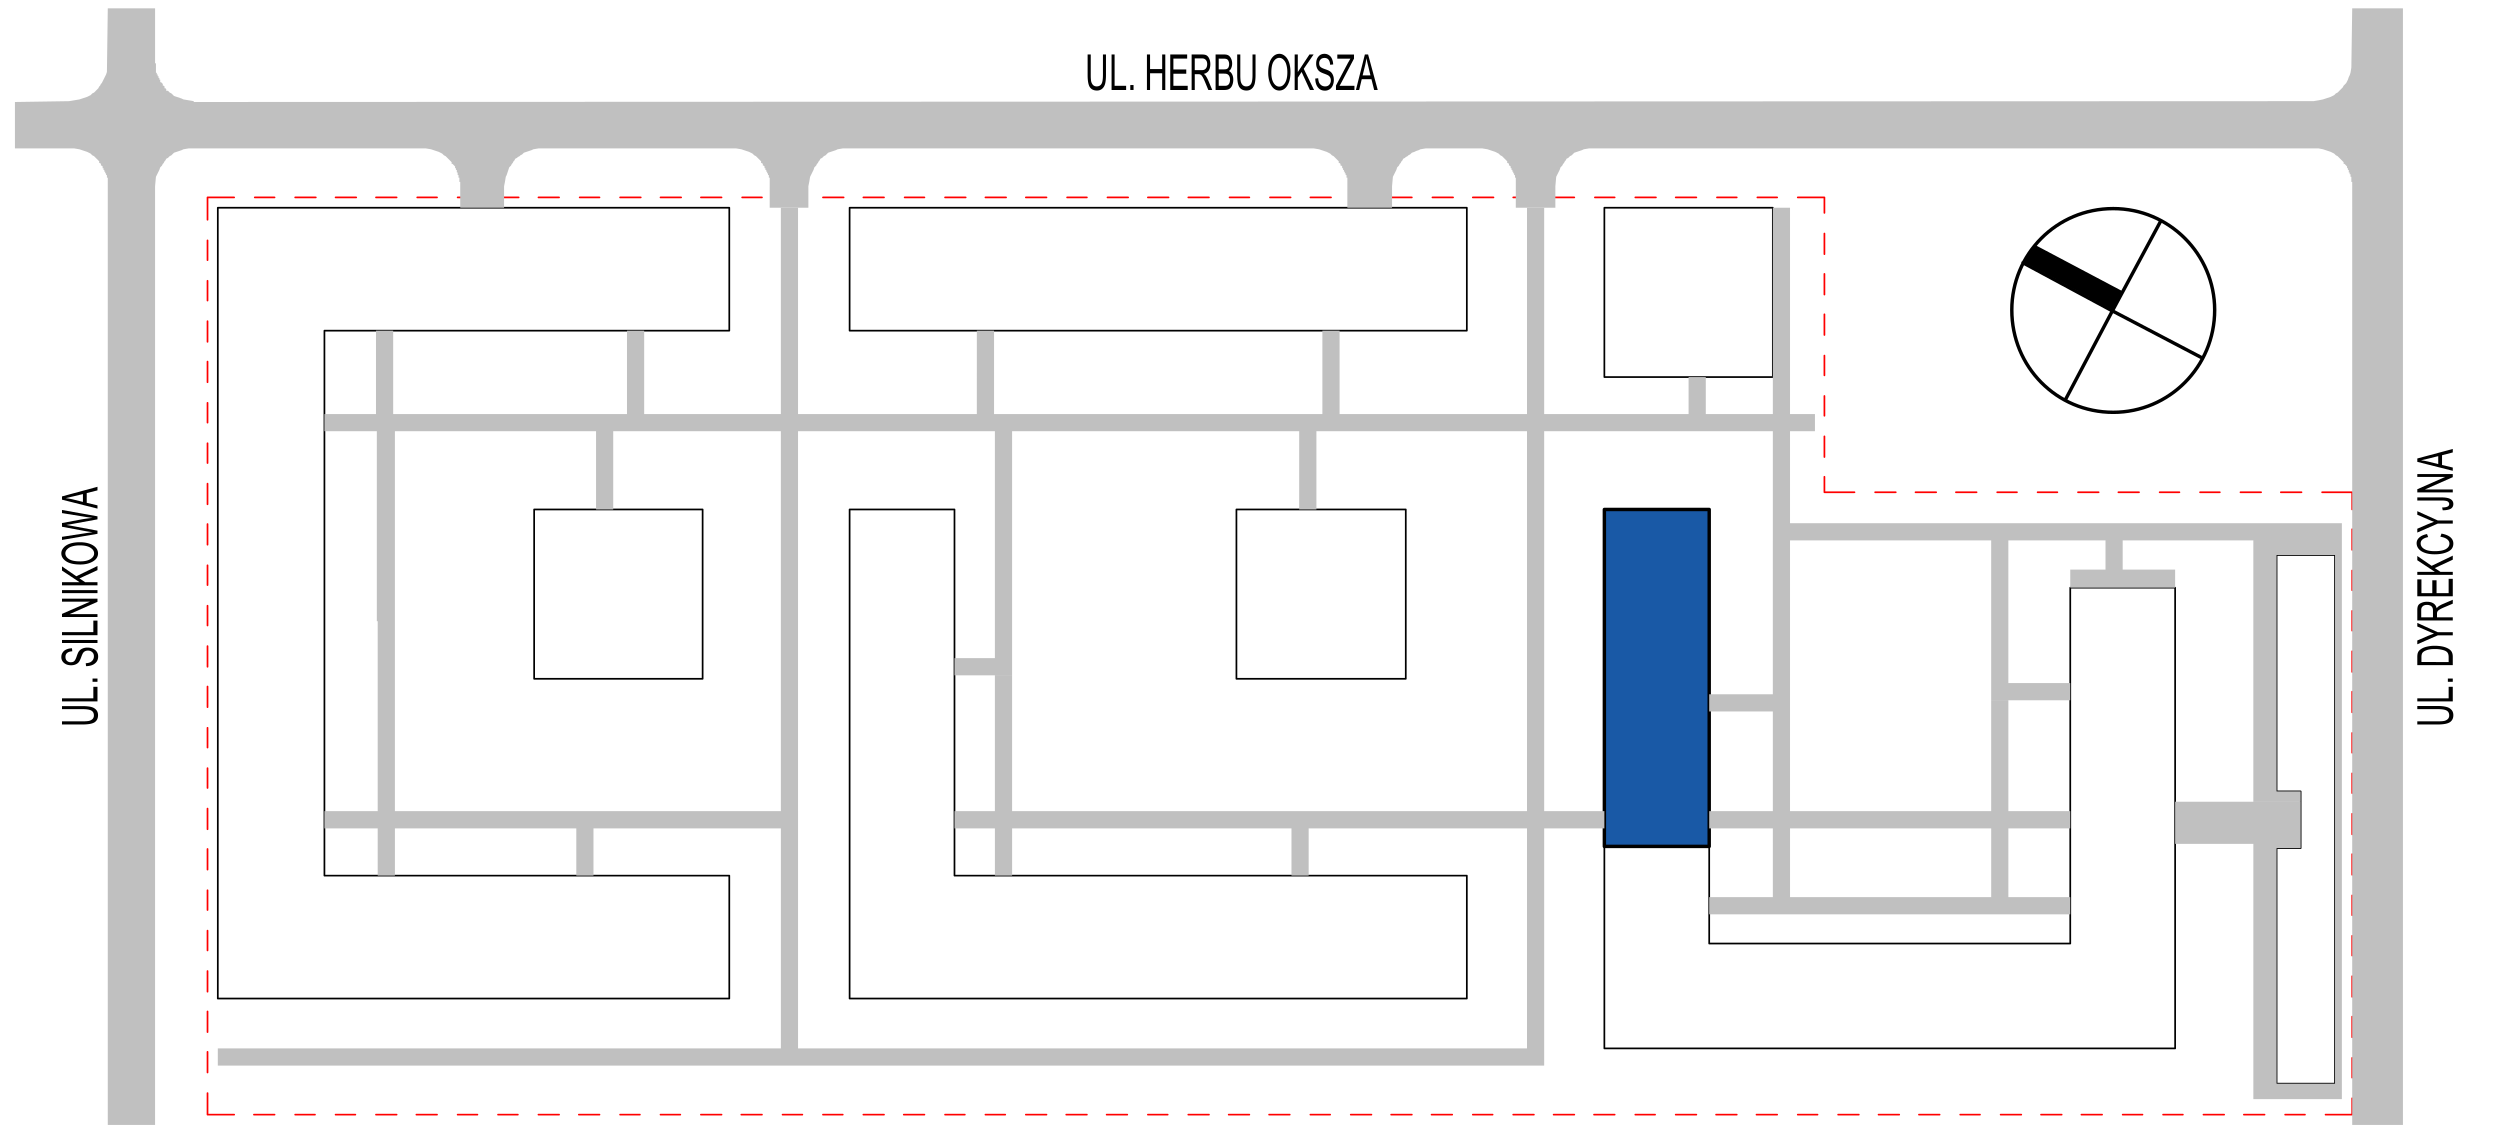 <svg xmlns="http://www.w3.org/2000/svg" xmlns:xlink="http://www.w3.org/1999/xlink" width="349pt" height="212" viewBox="0 0 349 159"><defs><symbol overflow="visible" id="A"><path d="M0-.344h-4.953v-.422H-2.5L-4.953-2.39v-.593l2 1.375L0-3.031v.562l-2.516 1.172.797.531H0zm0 0"/></symbol><symbol overflow="visible" id="f"><path d="M2.484-4.953h.422v2.86c0 .48-.039.874-.11 1.187-.073.304-.21.543-.405.719-.2.18-.45.265-.75.265-.438 0-.766-.156-.985-.469-.21-.32-.312-.89-.312-1.703v-2.86H.78v2.86c0 .45.024.774.078.969.063.2.157.355.282.469a.7.7 0 00.468.156c.301 0 .52-.11.657-.328.144-.219.218-.64.218-1.266zm0 0"/></symbol><symbol overflow="visible" id="h"><path d="M.422 0v-.688h.453V0zm0 0"/></symbol><symbol overflow="visible" id="j"><path d="M.344 0v-4.953H.78v2.031H2.47v-2.031h.437V0H2.47v-2.328H.78V0zm0 0"/></symbol><symbol overflow="visible" id="k"><path d="M.36 0v-4.953h2.359v.578H.797v1.516h1.797v.593H.797v1.688h2V0zm0 0"/></symbol><symbol overflow="visible" id="l"><path d="M.344 0v-4.953h1.453c.3 0 .52.047.656.14.145.094.266.25.36.47.093.21.14.452.14.734 0 .375-.078.683-.234.921-.156.231-.387.376-.688.438.125.086.219.172.281.266.126.187.239.402.344.64L3.22 0h-.547L2.25-1.031c-.168-.407-.297-.676-.39-.813-.087-.144-.169-.238-.25-.281a.58.58 0 00-.329-.078h-.5V0zM.78-2.766h.922c.207 0 .363-.03.469-.093a.68.68 0 00.25-.282c.062-.132.094-.289.094-.468 0-.25-.063-.442-.188-.579-.117-.144-.289-.218-.515-.218H.78zm0 0"/></symbol><symbol overflow="visible" id="m"><path d="M.328 0v-4.953h1.234c.239 0 .43.047.579.14.144.094.265.247.359.454.094.199.14.421.14.671 0 .231-.042.438-.124.626a.94.94 0 01-.329.421c.188.086.333.23.438.438.113.21.172.465.172.765 0 .305-.055.57-.156.797a1.027 1.027 0 01-.391.485C2.082-.051 1.86 0 1.578 0zm.438-2.875h.703c.187 0 .316-.016.39-.047a.47.47 0 00.266-.234.942.942 0 00.094-.453.918.918 0 00-.094-.438c-.055-.125-.125-.207-.219-.25-.086-.05-.246-.078-.484-.078H.766zm0 2.297h.812c.176 0 .305-.02.39-.063a.596.596 0 00.282-.296c.063-.133.094-.301.094-.5 0-.188-.031-.344-.094-.47a.595.595 0 00-.25-.28c-.094-.063-.258-.094-.484-.094h-.75zm0 0"/></symbol><symbol overflow="visible" id="n"><path d="M.234-2.406c0-.852.145-1.504.438-1.953.3-.457.676-.688 1.125-.688.281 0 .539.106.781.313.238.199.426.492.563.875.132.386.203.851.203 1.39 0 .73-.137 1.328-.406 1.797-.293.5-.68.75-1.157.75-.48 0-.867-.258-1.156-.781-.262-.469-.39-1.035-.39-1.703zm.438 0c0 .617.11 1.094.328 1.437.219.336.477.5.781.5.32 0 .586-.172.797-.515.219-.344.328-.844.328-1.5 0-.426-.058-.805-.172-1.141a1.415 1.415 0 00-.39-.625.792.792 0 00-.547-.234c-.324 0-.594.171-.813.515-.21.336-.312.856-.312 1.563zm0 0"/></symbol><symbol overflow="visible" id="o"><path d="M.328 0v-4.953h.438V-2.5L2.39-4.953h.578l-1.375 2L3.03 0h-.578L1.297-2.516l-.531.797V0zm0 0"/></symbol><symbol overflow="visible" id="p"><path d="M.203-1.594L.61-1.64c.02.274.067.485.141.641.082.148.191.266.328.36.145.093.313.14.5.14.25 0 .442-.078.578-.234a.863.863 0 00.219-.61.856.856 0 00-.078-.375A.744.744 0 002.062-2c-.093-.07-.32-.172-.671-.297-.305-.113-.524-.226-.657-.344a1.143 1.143 0 01-.296-.437 1.517 1.517 0 01-.11-.594c0-.406.102-.734.313-.984.207-.258.488-.39.843-.39.239 0 .446.062.625.187.188.117.329.289.422.515.102.219.16.48.172.782l-.422.046c-.023-.32-.101-.562-.234-.718-.125-.157-.309-.235-.547-.235-.25 0-.438.074-.563.219a.735.735 0 00-.187.516c0 .21.047.367.14.468.094.118.301.23.626.344.32.106.55.2.687.281.195.125.344.293.438.5.101.211.156.454.156.735 0 .281-.055.543-.156.781-.106.23-.25.406-.438.531a1.155 1.155 0 01-.656.188C1.14.094.817-.055.578-.36.336-.66.211-1.07.203-1.594zm0 0"/></symbol><symbol overflow="visible" id="q"><path d="M.094 0v-.61L1.766-3.78c.113-.219.226-.414.343-.594H.281v-.578H2.61v.578L.797-.937l-.203.359h2.078V0zm0 0"/></symbol><symbol overflow="visible" id="r"><path d="M0 0l1.25-4.953h.453L3.047 0h-.5l-.375-1.5H.812L.454 0zm.938-2.031H2.03l-.328-1.375a16.637 16.637 0 01-.234-1.031c-.043.324-.102.64-.172.953zm0 0"/></symbol><symbol overflow="visible" id="s"><path d="M-4.953-2.484v-.438h2.86c.48 0 .874.043 1.187.125.304.074.543.211.719.406.18.2.265.45.265.75 0 .43-.156.75-.469.97-.32.218-.89.327-1.703.327h-2.86V-.78h2.86c.45 0 .774-.024.969-.078.2-.063.355-.157.469-.282A.7.7 0 00-.5-1.609c0-.301-.11-.52-.328-.657-.219-.144-.64-.218-1.266-.218zm0 0"/></symbol><symbol overflow="visible" id="t"><path d="M0-.328h-4.953V-.75h4.375v-1.61H0zm0 0"/></symbol><symbol overflow="visible" id="u"><path d="M0-.422h-.688v-.453H0zm0 0"/></symbol><symbol overflow="visible" id="w"><path d="M0-.344h-4.953v-1.125c0-.281.031-.492.094-.64.074-.188.218-.348.437-.485.211-.144.477-.254.797-.328A4.472 4.472 0 01-2.5-3.047c.563 0 1.043.07 1.438.203.386.137.664.309.828.516.156.2.234.469.234.812zM-.578-.78v-.688c0-.281-.055-.492-.172-.64-.113-.145-.297-.254-.547-.329a4.317 4.317 0 00-1.219-.156c-.5 0-.89.059-1.171.172-.29.106-.485.242-.579.406-.07.118-.109.305-.109.563v.672zm0 0"/></symbol><symbol overflow="visible" id="x"><path d="M0-1.266h-2.094l-2.86 1.25v-.53l1.485-.641c.305-.125.586-.235.844-.329-.258-.093-.55-.21-.875-.359L-4.953-2.5V-3l2.86 1.297H0zm0 0"/></symbol><symbol overflow="visible" id="y"><path d="M0-.344h-4.953v-1.453c0-.3.047-.523.14-.672.094-.144.25-.258.47-.344.21-.093.452-.14.734-.14.375 0 .683.078.921.234.231.156.376.383.438.672.086-.113.172-.203.266-.265.187-.133.402-.25.64-.344L0-3.234v.546l-1.031.438c-.407.168-.676.297-.813.39-.144.087-.238.169-.281.25a.58.58 0 00-.078.329v.5H0zM-2.766-.78v-.938c0-.195-.03-.347-.093-.453a.68.68 0 00-.282-.25 1.091 1.091 0 00-.468-.094c-.25 0-.442.063-.579.188-.144.117-.218.289-.218.515V-.78zm0 0"/></symbol><symbol overflow="visible" id="z"><path d="M0-.36h-4.953v-2.359h.578v1.922h1.516v-1.797h.593v1.797h1.688v-2H0zm0 0"/></symbol><symbol overflow="visible" id="g"><path d="M.328 0v-4.953H.75v4.375h1.61V0zm0 0"/></symbol><symbol overflow="visible" id="B"><path d="M-1.734-2.672l.156-.437c.562.105.98.277 1.25.515.273.242.406.531.406.875 0 .305-.086.563-.266.782-.187.21-.484.382-.89.515-.406.137-.883.203-1.438.203-.539 0-1-.066-1.375-.203-.382-.133-.671-.316-.859-.547a1.23 1.23 0 01-.297-.797c0-.312.125-.578.375-.796.242-.227.602-.391 1.078-.485l.156.422c-.695.148-1.046.438-1.046.875 0 .219.074.406.218.563.137.156.352.289.641.39.293.094.664.14 1.11.14.68 0 1.187-.093 1.53-.28.344-.196.516-.458.516-.782 0-.226-.101-.426-.312-.593-.219-.176-.535-.297-.953-.36zm0 0"/></symbol><symbol overflow="visible" id="C"><path d="M-1.406-.125l-.078-.39c.375-.008.636-.055.78-.141A.379.379 0 00-.5-1a.363.363 0 00-.11-.266.476.476 0 00-.265-.156 2.75 2.75 0 00-.672-.062h-3.406v-.438h3.375c.605 0 1.031.086 1.281.25A.75.75 0 01.078-1c0 .281-.11.496-.328.64-.258.157-.645.235-1.156.235zm0 0"/></symbol><symbol overflow="visible" id="D"><path d="M0-.344h-4.953V-.78l3.89-1.719h-3.89v-.406H0v.437L-3.89-.75H0zm0 0"/></symbol><symbol overflow="visible" id="E"><path d="M0 0l-4.953-1.25v-.469L0-3.047v.485l-1.5.39v1.36L0-.454zm-2.031-.938v-1.109l-1.375.344c-.414.105-.758.183-1.031.234.324.043.64.102.953.172zm0 0"/></symbol><symbol overflow="visible" id="F"><path d="M-4.953-2.484v-.422h2.86c.48 0 .874.039 1.187.11.304.073.543.21.719.405.18.2.265.45.265.75 0 .438-.156.766-.469.985-.32.21-.89.312-1.703.312h-2.86V-.78h2.86c.45 0 .774-.024.969-.078.2-.063.355-.157.469-.282A.7.7 0 00-.5-1.609c0-.301-.11-.52-.328-.657-.219-.144-.64-.218-1.266-.218zm0 0"/></symbol><symbol overflow="visible" id="G"><path d="M0-.328h-4.953V-.75h4.375v-1.61H0zm0 0"/></symbol><symbol overflow="visible" id="H"><path d="M0-.422h-.688v-.453H0zm0 0"/></symbol><symbol overflow="visible" id="J"><path d="M-1.594-.203L-1.64-.61c.274-.02.485-.067.641-.141.148-.082.266-.191.36-.328a.901.901 0 00.14-.5c0-.25-.078-.442-.234-.578a.863.863 0 00-.61-.219.856.856 0 00-.375.078.744.744 0 00-.281.235c-.07.093-.172.32-.297.671-.113.305-.226.524-.344.657a1.143 1.143 0 01-.437.296c-.176.075-.375.11-.594.11-.406 0-.734-.102-.984-.313a1.028 1.028 0 01-.39-.843c0-.239.062-.446.187-.625.117-.188.289-.329.515-.422.219-.102.48-.16.782-.172l.046.422c-.32.023-.562.101-.718.234-.157.125-.235.309-.235.547 0 .25.074.438.219.563a.735.735 0 00.516.187c.21 0 .367-.047.468-.14.118-.094.23-.301.344-.626.106-.32.2-.55.281-.687.125-.195.293-.344.5-.438.211-.101.454-.156.735-.156.281 0 .543.055.781.156.23.106.406.25.531.438.125.187.188.406.188.656 0 .406-.149.73-.453.969-.301.242-.711.367-1.235.375zm0 0"/></symbol><symbol overflow="visible" id="K"><path d="M0-.438h-4.953v-.421H0zm0 0"/></symbol><symbol overflow="visible" id="L"><path d="M0-.344h-4.953V-.78l3.89-1.703h-3.89v-.422H0v.437L-3.89-.75H0zm0 0"/></symbol><symbol overflow="visible" id="M"><path d="M0-.328h-4.953v-.438H-2.5L-4.953-2.39v-.578l2 1.375L0-3.03v.578l-2.516 1.156.797.531H0zm0 0"/></symbol><symbol overflow="visible" id="N"><path d="M-2.406-.234c-.852 0-1.504-.145-1.953-.438-.457-.3-.688-.676-.688-1.125 0-.281.106-.539.313-.781.199-.238.492-.426.875-.563.386-.132.851-.203 1.39-.203.73 0 1.328.137 1.797.406.5.293.75.68.75 1.157 0 .48-.258.867-.781 1.156-.469.262-1.035.39-1.703.39zm0-.438c.617 0 1.094-.11 1.437-.328.336-.219.5-.477.5-.781 0-.32-.172-.586-.515-.797-.344-.219-.844-.328-1.5-.328-.426 0-.805.058-1.141.172a1.415 1.415 0 00-.625.39.792.792 0 00-.234.547c0 .324.171.594.515.813.336.21.856.312 1.563.312zm0 0"/></symbol><symbol overflow="visible" id="O"><path d="M0-.922l-4.953.86V-.5l3.25-.5c.336-.05.672-.098 1.016-.14l-.922-.141-3.344-.625v-.516l2.5-.469a21.048 21.048 0 011.765-.25c-.32-.039-.68-.093-1.078-.156l-3.187-.515v-.438L0-3.36v.422l-3.781.688-.578.094a13 13 0 01.578.094L0-1.36zm0 0"/></symbol><symbol overflow="visible" id="P"><path d="M0 0l-4.953-1.25v-.453L0-3.047v.5l-1.5.375v1.36L0-.454zm-2.031-.938V-2.03l-1.375.328c-.414.105-.758.183-1.031.234.324.043.64.102.953.172zm0 0"/></symbol><clipPath id="a"><path d="M282 34h15v10h-15zm0 0"/></clipPath><clipPath id="b"><path d="M283.969 34.398l-.364.364-.117.238-.36.36-.241.48-.117.12-.243.481-.12.118 1.44.722.122.117 1.437.723.121.117 1.442.723.12.117 1.438.723.121.12 1.442.72.117.12 1.441.72.122.12 1.437.72.121.12 1.68.84v-.12l1.199-2.4-.117-.12-1.922-.961-.121-.121-1.918-.957-.121-.122-1.918-.96-.121-.122-1.922-.957-.117-.12-1.922-.962-.121-.12-1.68-.84zm0 0"/></clipPath><clipPath id="c"><path d="M52.488 46.16h2.399V57.8h-2.399zm35.04 0h2.398V57.8h-2.399zM109.007 29h2.398v28.8h-2.398zm27.36 17.16h2.402V57.8h-2.403zm48.237 0h2.403V57.8h-2.403zM213.168 29h2.398v28.8h-2.398zm22.559 23.64h2.402v5.16h-2.402zM247.488 29h2.399v28.8h-2.399zM45.29 57.8h208.078v2.4H45.29zm37.918 2.4h2.398V71.12h-2.398zm98.16 0h2.403V71.12h-2.403zm66.121 0h2.399v12.84h-2.399zm0 12.84h79.442v2.401h-79.442zm67.078 2.401h12.364v2.04h-12.364zm-20.636 0h2.398v4.079h-2.398zm-4.922 4.079h14.64v2.52h-14.64zM52.605 60.2h2.524v26.519h-2.524zm86.282 0h2.402v31.679h-2.402zm-5.64 31.679h8.042v2.402h-8.043zM277.968 75.44h2.398V95.36h-2.398zm-30.48 0h2.398v21.477h-2.399zm30.48 19.918h11.039v2.403h-11.04zm-39.364 1.559h11.282v2.402h-11.282zm75.961-19.438h3.243v33h-3.243zm0 33h6.602v1.438h-6.602zM52.726 86.72h2.403v26.52h-2.402zm56.282-26.52h2.398v53.04h-2.398zm29.879 34.082h2.402v18.957h-2.402zM213.168 60.2h2.398v53.04h-2.398zm34.32 39.121h2.399v13.918h-2.399zm30.48-1.558h2.4v15.476h-2.4zM45.29 113.238h66.117v2.403H45.29zm87.957 0h90.723v2.403h-90.723zm105.36 0h50.402v2.403h-50.403zm65.042-1.32h17.52v5.883h-17.52zm10.918 5.883h6.602v.597h-6.602zm-261.84-2.16h2.403v6.597h-2.402zm27.723 0h2.399v6.597h-2.399zm58.438 0h2.402v6.597h-2.402zm41.402 0h2.399v6.597h-2.399zm67.2 0h2.398v9.597h-2.399zm30.48 0h2.398v9.597h-2.398zm-39.364 9.597h50.403v2.403h-50.403zm-129.597-9.597h2.398v30.718h-2.398zm104.16 0h2.398v30.718h-2.398zM30.406 146.359h185.16v2.403H30.406zM325.97 77.48h.96v73.801h-.96zm-11.403 40.918h3.243v32.883h-3.243zm0 32.883h12.364v2.16h-12.364zm0 0"/></clipPath><clipPath id="d"><path d="M2 1h334v157H2zm0 0"/></clipPath><clipPath id="e"><path d="M15.047 1.16l-.121 8.88-.117.358-.602 1.204-.121.117-.117.242-.121.117-.121.242-.598.602-.242.117-.239.242-.48.239-1.082.359-1.438.242-7.562.117v6.48h8.281l.719.122 1.082.36.48.241.239.239.242.12.719.72v.242h.12l.118.117v.242h.121l.121.117v.242h.121v.239h.117v.242h.121v.238h.122v.242h.117v.36h.12v132.238h6.602V26l.122-1.32.476-.961.121-.36.238-.238.122-.242.12-.117.122-.242.117-.122.121-.238.242-.12.238-.24.239-.12.363-.36 1.078-.36.238-.12.723-.121H59.45l.719.12 1.078.36.48.242.243.239.238.12.84.84v.239h.121l.36.36v.241h.12v.239h.122v.36h.117v.362h.12v.36h.122v.597h.117V29h6.121v-3l.121-.602.117-.718.122-.239.359-1.082.242-.238.121-.242.117-.117.121-.242.122-.122.117-.238.242-.12.121-.118.238-.121.121-.121.239-.121.242-.239 1.078-.36.242-.12.719-.121h27.602l.718.12 1.078.36.48.242.243.239.238.12.72.72v.242h.12l.121.117v.242h.117l.122.117v.242h.12v.239h.122v.242h.12v.238h.118v.242h.121v.36h.121V29h5.399v-3l.12-.602.122-.718.476-.961.121-.36.243-.238.117-.242.121-.117.121-.242.117-.122.121-.238.243-.12.238-.24.238-.12.36-.36 1.082-.36.242-.12.718-.121h65.758l.723.12 1.078.36.48.242.243.239.238.12.719.72v.242h.12l.122.117v.242h.117l.121.117v.242h.121v.239h.117v.242h.122v.238h.12v.242h.122v.36h.12V29h6.24v-3l.12-1.32.48-.961.118-.36.242-.238.117-.242.121-.117.121-.242.122-.122.117-.238.242-.12.117-.118.242-.121.117-.121.243-.121.242-.239.36-.12.238-.122.359-.117.242-.121.719-.121h7.922l.718.12 1.079.36.48.242.242.239.238.12.72.72v.242h.12l.121.117v.242h.122l.117.117v.242h.12v.239h.122v.242h.117v.238h.121v.242h.121v.36h.117V29h5.524v-3l.117-1.32.48-.961.122-.36.242-.238.117-.242.121-.117.121-.242.117-.122.121-.238.243-.12.238-.24.238-.12.364-.36 1.078-.36.242-.12.719-.121h101.879l.601.12 1.078.36.48.242.243.239.238.12.84.84v.239h.121l.36.36v.241h.12v.239h.118v.36h.12v.241h.122v.36h.117v.718h.121V157.04h7.082V1.16h-7.082l-.12 8.281-.118.72-.121.359-.121.242-.117.36-.243.48-.359.359-.121.238-.719.723-.238.117-.242.242-.48.239-1.079.359-.601.121-.72.121-295.921.117v-.117l-1.442-.242-.238-.117-1.078-.364-.363-.359-.238-.117-.239-.242h-.242v-.239l-.121-.12h-.117v-.243l-.121-.117h-.121v-.242l-.239-.239h-.12v-.359h-.122v-.242h-.117v-.238h-.121v-.243h-.121v-.238h-.117V8.84h-.122V1.16zm0 0"/></clipPath></defs><g clip-path="url(#a)"><g clip-path="url(#b)" clip-rule="evenodd"><path d="M282.406 43.281h13.801v-8.883h-13.8zm0 0"/></g></g><path d="M309.168 43.281c0 7.918-6.36 14.278-14.16 14.278-7.918 0-14.16-6.36-14.16-14.278 0-7.8 6.242-14.16 14.16-14.16 7.8 0 14.16 6.36 14.16 14.16zm0 0M288.29 55.879l6.597-12.48M294.887 43.398l-12.48-6.718M301.605 30.922l-6.718 12.476M294.887 43.398L307.488 50M296.207 40.879l-12.238-6.48" fill="none" stroke-width=".48" stroke-linecap="round" stroke-linejoin="round" stroke="#000" stroke-miterlimit="10"/><path d="M321.168 110.48h-3.36M321.168 118.398v-7.918M317.809 118.398h3.359M317.809 151.281v-32.883M325.969 151.281h-8.16M325.969 77.48v73.801M317.809 77.48h8.16M317.809 110.48v-33" fill="none" stroke-width=".24" stroke-linecap="round" stroke-linejoin="round" stroke="#000" stroke-miterlimit="10"/><path d="M328.367 155.602h-3.719M321.77 155.602h-2.762M316.129 155.602h-2.883M310.488 155.602h-2.883M304.727 155.602h-2.758M299.09 155.602h-2.762M293.45 155.602h-2.884M287.809 155.602h-2.88M282.168 155.602h-2.879M276.406 155.602h-2.758M270.77 155.602h-2.883M265.129 155.602h-2.883M259.488 155.602h-2.883M253.727 155.602h-2.758M248.09 155.602h-2.883M242.45 155.602h-2.884M236.809 155.602h-2.88M231.047 155.602h-2.758M225.406 155.602h-2.879M219.77 155.602h-2.883M214.129 155.602h-2.883M208.367 155.602h-2.762M202.727 155.602h-2.88M197.09 155.602h-2.883M191.45 155.602h-2.884M185.688 155.602h-2.758M180.047 155.602h-2.879M174.406 155.602h-2.879M168.77 155.602h-2.883M163.008 155.602h-2.762M157.367 155.602h-2.879M151.727 155.602h-2.88M146.09 155.602h-2.883M140.328 155.602h-2.762M134.688 155.602h-2.758M129.047 155.602h-2.879M123.406 155.602h-2.879M117.648 155.602h-2.761M112.008 155.602h-2.762M106.367 155.602h-2.879M100.727 155.602h-2.88M94.969 155.602h-2.762M89.328 155.602h-2.762M83.688 155.602h-2.88M78.047 155.602h-2.879M72.29 155.602h-2.763M66.648 155.602h-2.761M61.008 155.602h-2.88M55.367 155.602h-2.879M49.605 155.602h-2.757M43.969 155.602h-2.762M38.328 155.602H35.45M32.688 155.602h-3.72M328.367 68.719v2.402M328.367 73.879v2.883M328.367 79.64v2.758M328.367 85.281v2.758M328.367 90.918v2.883M328.367 96.559v2.882M328.367 102.32v2.762M328.367 107.96v2.759M328.367 113.602v2.878M328.367 119.238v2.883M328.367 125v2.762M328.367 130.64v2.758M328.367 136.281v2.88M328.367 141.918v2.883M328.367 147.68v2.761M328.367 153.32v2.282M254.688 68.719h4.199M261.77 68.719h2.878M267.406 68.719h2.883M273.047 68.719h2.883M278.809 68.719h2.757M284.45 68.719h2.757M290.09 68.719h2.879M295.727 68.719h2.878M301.488 68.719h2.758M307.129 68.719h2.758M312.77 68.719h2.878M318.406 68.719h2.883M324.168 68.719h4.2M254.688 68.719v-2.16M254.688 63.8v-2.882M254.688 58.04V55.28M254.688 52.398v-2.757M254.688 46.762v-2.883M254.688 41.121v-2.883M254.688 35.48v-2.878M254.688 29.719v-2.16M28.969 27.559h3.718M35.566 27.559h2.762M41.207 27.559h2.879M46.848 27.559h2.879M52.488 27.559h2.88M58.246 27.559h2.762M63.887 27.559h2.883M69.527 27.559h2.88M75.168 27.559h2.879M80.926 27.559h2.762M86.566 27.559h2.883M92.207 27.559h2.879M97.848 27.559h2.879M103.605 27.559h2.762M109.246 27.559h2.883M114.887 27.559h2.883M120.527 27.559h2.88M126.29 27.559h2.757M131.93 27.559h2.879M137.566 27.559h2.883M143.207 27.559h2.883M148.969 27.559h2.758M154.605 27.559h2.883M160.246 27.559h2.883M165.887 27.559h2.883M171.648 27.559h2.758M177.29 27.559h2.878M182.93 27.559h2.879M188.566 27.559h2.883M194.328 27.559h2.762M199.969 27.559h2.879M205.605 27.559h2.883M211.246 27.559h2.883M217.008 27.559h2.762M222.648 27.559h2.758M228.29 27.559h2.878M233.93 27.559h2.879M239.688 27.559h2.761M245.328 27.559h2.762M250.969 27.559h3.719M28.969 27.559v3.12M28.969 33.559v2.761M28.969 39.2v2.76M28.969 44.84v2.879M28.969 50.48v2.88M28.969 56.238V59M28.969 61.879v2.762M28.969 67.52v2.878M28.969 73.16v2.88M28.969 78.918v2.762M28.969 84.559v2.761M28.969 90.2v2.882M28.969 95.84v2.879M28.969 101.602v2.757M28.969 107.238V110M28.969 112.879v2.883M28.969 118.52v2.878M28.969 124.281v2.758M28.969 129.918v2.762M28.969 135.559v2.882M28.969 141.2v2.882M28.969 146.84v2.879M28.969 152.602v3" fill="none" stroke-width=".24" stroke-linecap="round" stroke-linejoin="round" stroke="red" stroke-miterlimit="10"/><path d="M238.605 71.121H223.97M238.605 131.719V71.12M289.008 131.719h-50.403M289.008 82.04v49.679M303.648 82.04h-14.64M303.648 146.36V82.04M223.969 146.36h79.68M223.969 71.121v75.238M133.246 71.121h-14.64M133.246 122.238V71.121M204.77 122.238h-71.524M204.77 139.398v-17.16M118.605 139.398h86.165M118.605 71.121v68.277M223.969 52.64V29M223.969 29h23.52M247.488 29v23.64M247.488 52.64h-23.52M196.246 71.121v23.64M196.246 94.762h-23.64M172.605 94.762v-23.64M172.605 71.121h23.641M98.086 71.121v23.64M98.086 94.762h-23.52M74.566 94.762v-23.64M74.566 71.121h23.52M204.77 29v17.16M204.77 46.16h-86.165M118.605 46.16V29M118.605 29h86.165M101.809 29H30.406M101.809 46.16V29M45.29 46.16h56.519M45.29 122.238V46.16M101.809 122.238h-56.52M101.809 139.398v-17.16M30.406 139.398h71.403M30.406 29v110.398" fill="none" stroke-width=".24" stroke-linecap="round" stroke-linejoin="round" stroke="#000" stroke-miterlimit="10"/><path d="M223.969 118.16h14.64V71.121h-14.64zm0 0" fill="#1959a6"/><path d="M238.605 71.121H223.97M223.969 71.121v47.04M223.969 118.16h14.636M238.605 118.16V71.121" fill="none" stroke-width=".48" stroke-linecap="round" stroke-linejoin="round" stroke="#000" stroke-miterlimit="10"/><g clip-path="url(#c)"><path d="M30.406 153.441h296.52V29H30.406zm0 0" fill="silver"/></g><g clip-path="url(#d)"><g clip-path="url(#e)" clip-rule="evenodd"><path d="M2.086 157.04h333.363V1.16H2.086zm0 0" fill="silver"/></g></g><use xlink:href="#f" x="151.488" y="12.56"/><use xlink:href="#g" x="154.848" y="12.56"/><use xlink:href="#h" x="157.368" y="12.56"/><use xlink:href="#i" x="158.568" y="12.56"/><use xlink:href="#j" x="159.768" y="12.56"/><use xlink:href="#k" x="163.008" y="12.56"/><use xlink:href="#l" x="166.008" y="12.56"/><use xlink:href="#m" x="169.368" y="12.56"/><use xlink:href="#f" x="172.368" y="12.56"/><use xlink:href="#i" x="175.608" y="12.56"/><use xlink:href="#n" x="176.808" y="12.56"/><use xlink:href="#o" x="180.408" y="12.56"/><use xlink:href="#p" x="183.408" y="12.56"/><use xlink:href="#q" x="186.408" y="12.56"/><use xlink:href="#r" x="189.285" y="12.56"/><use xlink:href="#s" x="342.408" y="101.48"/><use xlink:href="#t" x="342.408" y="98.24"/><use xlink:href="#u" x="342.408" y="95.6"/><use xlink:href="#v" x="342.408" y="94.4"/><use xlink:href="#w" x="342.408" y="93.2"/><use xlink:href="#x" x="342.408" y="89.96"/><use xlink:href="#y" x="342.408" y="86.96"/><use xlink:href="#z" x="342.408" y="83.6"/><use xlink:href="#A" x="342.408" y="80.6"/><use xlink:href="#B" x="342.408" y="77.6"/><use xlink:href="#x" x="342.408" y="74.36"/><use xlink:href="#C" x="342.408" y="71.36"/><use xlink:href="#D" x="342.408" y="69.08"/><use xlink:href="#E" x="342.408" y="65.723"/><use xlink:href="#F" x="13.608" y="101.48"/><use xlink:href="#G" x="13.608" y="98.24"/><use xlink:href="#H" x="13.608" y="95.6"/><use xlink:href="#I" x="13.608" y="94.4"/><use xlink:href="#J" x="13.608" y="93.2"/><use xlink:href="#K" x="13.608" y="90.2"/><use xlink:href="#G" x="13.608" y="89"/><use xlink:href="#L" x="13.608" y="86.48"/><use xlink:href="#K" x="13.608" y="83.24"/><use xlink:href="#M" x="13.608" y="82.04"/><use xlink:href="#N" x="13.608" y="79.04"/><use xlink:href="#O" x="13.608" y="75.44"/><use xlink:href="#P" x="13.608" y="71.003"/></svg>
